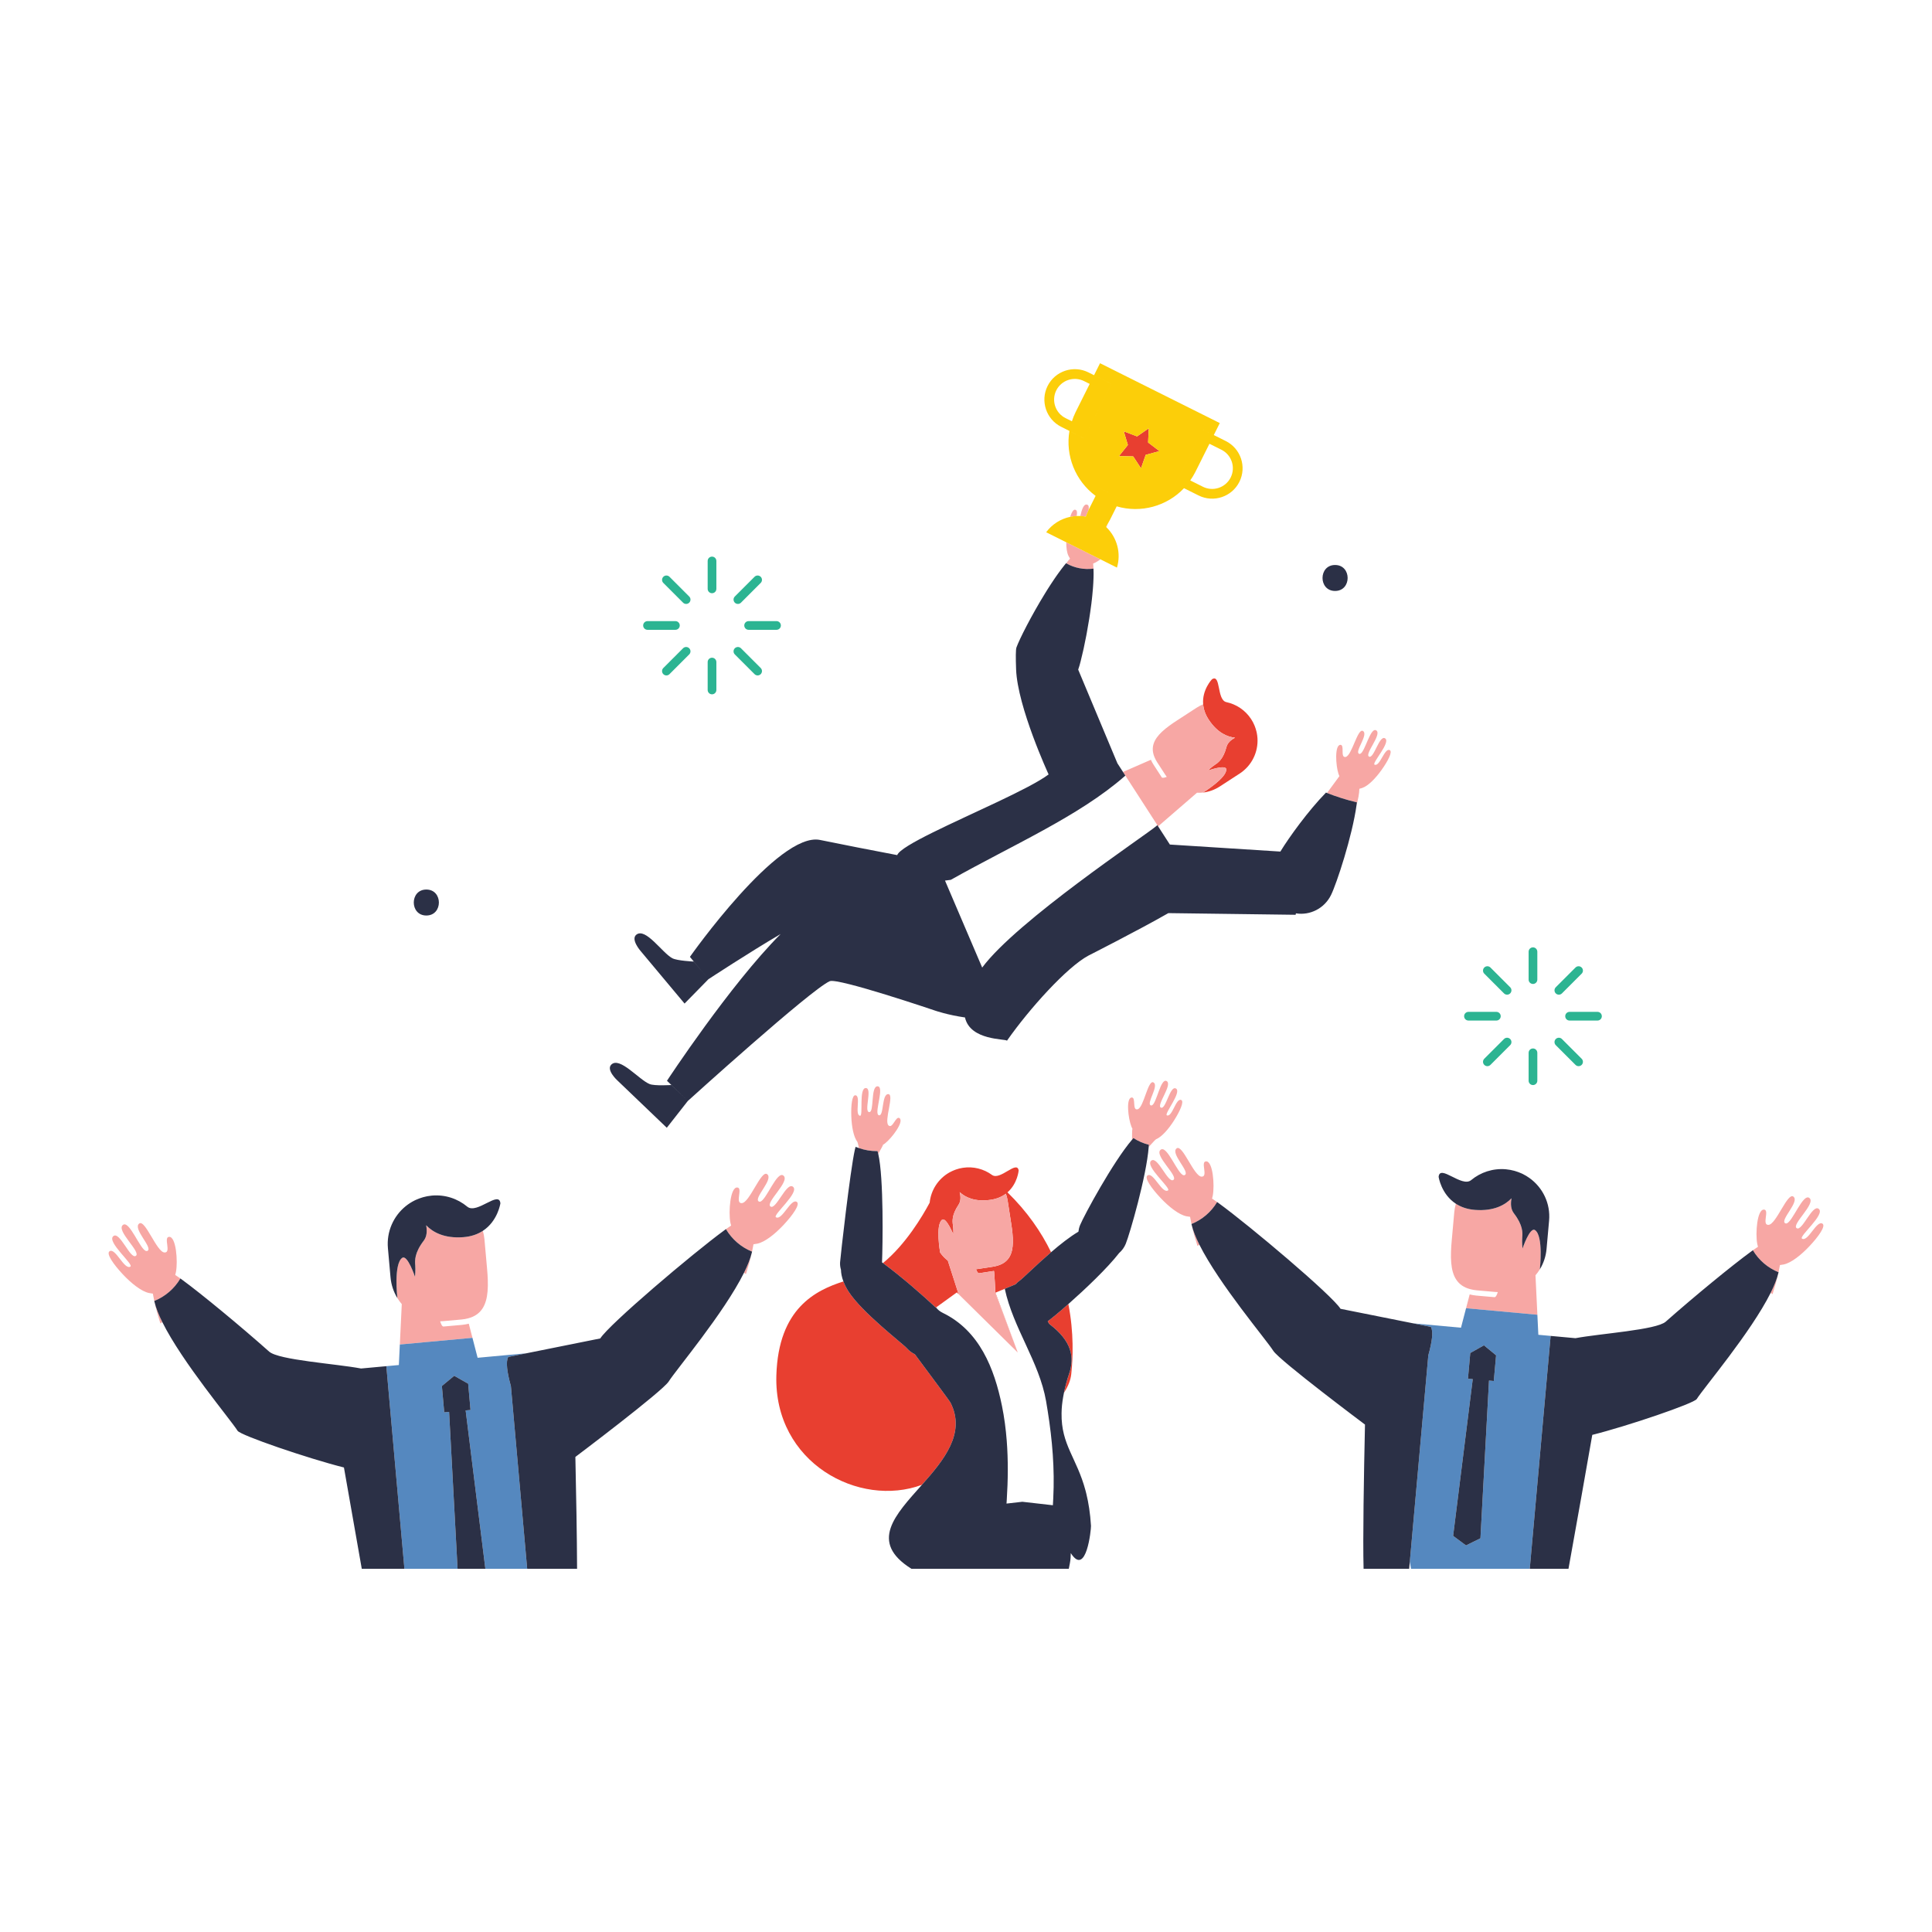 <?xml version="1.0" encoding="utf-8"?>
<!-- Generator: Adobe Illustrator 16.0.0, SVG Export Plug-In . SVG Version: 6.00 Build 0)  -->
<!DOCTYPE svg PUBLIC "-//W3C//DTD SVG 1.1//EN" "http://www.w3.org/Graphics/SVG/1.1/DTD/svg11.dtd">
<svg version="1.1" id="Layer_1" xmlns="http://www.w3.org/2000/svg" xmlns:xlink="http://www.w3.org/1999/xlink" x="0px" y="0px"
	 width="595.28px" height="595.28px" viewBox="0 0 595.28 595.28" enable-background="new 0 0 595.28 595.28" xml:space="preserve">
<path id="color_x5F_6" fill="#E83F30" d="M387.451,227.498c0.24,4.194-1.715,8.396-5.497,10.854l-6.112,3.971
	c-1.611,1.047-3.375,1.66-5.159,1.873c0,0,0.005-0.003,0.005-0.003c0.057-0.035,7.291-4.494,7.148-7.149
	c-0.084-1.611-5.693,0.398-5.693,0.398s1.237-1.184,2.215-1.818c0.977-0.635,2.574-1.744,3.538-5.471
	c0.333-1.291,1.402-2.203,2.65-2.854c-2.316-0.238-5.375-1.45-8.064-5.477c-1.135-1.699-1.645-3.33-1.771-4.821
	c-0.378-4.481,2.71-7.698,2.71-7.698c2.797-1.818,1.426,6.334,4.415,7.024c0.01,0.003,0.019,0.007,0.029,0.009
	c3.036,0.65,5.821,2.445,7.646,5.252c0.202,0.311,0.385,0.627,0.555,0.949c0.044,0.082,0.081,0.168,0.122,0.252
	c0.118,0.236,0.232,0.475,0.333,0.717c0.05,0.119,0.093,0.24,0.139,0.36c0.078,0.203,0.153,0.407,0.219,0.612
	c0.05,0.156,0.095,0.313,0.138,0.471c0.027,0.098,0.051,0.195,0.076,0.293l0.008-0.004c0.045,0.152,0.077,0.316,0.112,0.471
	c0.063,0.297,0.113,0.595,0.153,0.894c0.015,0.109,0.02,0.22,0.031,0.329C387.417,227.121,387.44,227.31,387.451,227.498z
	 M312.91,395.718c0.386-0.43,0.821-0.827,1.316-1.172c0.933-0.649,5.009-4.738,9.628-8.717c-3.019-6.212-7.335-12.504-13.431-18.45
	c3.119-2.72,3.441-6.731,3.441-6.731c-0.508-3.294-5.661,3.145-8.173,1.394c-0.011-0.008-0.023-0.013-0.034-0.021
	c-2.507-1.83-5.701-2.709-9.011-2.199c-0.369,0.057-0.731,0.133-1.088,0.222c-0.07,0.017-0.137,0.04-0.207,0.06
	c-0.277,0.074-0.551,0.154-0.819,0.248c-0.108,0.037-0.213,0.08-0.319,0.121c-0.218,0.082-0.433,0.167-0.644,0.261
	c-0.141,0.063-0.28,0.131-0.418,0.199c-0.095,0.047-0.188,0.097-0.282,0.146l-0.002-0.008c-0.134,0.063-0.266,0.14-0.394,0.211
	c-0.01,0.006-0.021,0.012-0.032,0.018c-3.344,1.926-5.604,5.378-5.996,9.27c-2.207,4.133-7.394,12.885-14.392,18.596
	c5.798,4.26,12.588,10.234,16.291,13.727l0.065-0.047l6.411-4.631l0.541,0.533l-3.315-10.305c-0.65-0.521-1.258-1.097-1.79-1.744
	c-0.201-0.244-0.397-0.494-0.578-0.754c-0.001-0.002-0.003-0.005-0.004-0.008c-0.019-0.102-1.507-8.43,0.565-10.092
	c1.258-1.01,3.498,4.51,3.498,4.51s0.056-1.711-0.122-2.861c-0.178-1.152-0.416-3.082,1.721-6.283
	c0.742-1.112,0.708-2.522,0.359-3.89c1.72,1.571,4.655,3.053,9.461,2.372c2.023-0.286,3.579-0.993,4.774-1.893
	c0.24,0.688,0.429,1.402,0.544,2.148l1.112,7.203c0.149,0.961,0.277,1.893,0.362,2.793c0.102,1.021,0.152,1.998,0.129,2.916
	c-0.076,3.344-1.132,5.908-4.375,6.996c-0.504,0.172-1.044,0.316-1.654,0.41l-4.589,0.711c-0.245,0.037-0.491,0.064-0.733,0.086
	c0.297,0.766,0.606,1.296,0.939,1.244l4.589-0.709c0.124,0.049,0.452,6.936,0.452,6.936l6.891,18.207l-6.895-18.443l2.887-1.199
	L312.91,395.718z M322.916,407.024c-0.03,0.021-0.062,0.037-0.092,0.057c0.194,0.45,0.403,0.793,0.641,0.975
	c6.721,5.141,7.736,10.119,5.903,15.371c-0.545,1.564-1.107,3.588-1.538,5.692c1.249-1.909,2.039-3.825,2.243-5.739
	c0.534-5.014,0.836-12.738-0.894-21.574C326.246,404.397,323.853,406.372,322.916,407.024z M281.886,417.268
	c-0.904-0.426-1.739-1.036-2.444-1.831c-1.302-1.469-13.87-11.027-18.033-17.559c-0.689-1.08-1.181-2.092-1.544-3.048
	c-8.521,2.739-20.025,8.255-20.653,28.915c-0.821,26.99,25.531,40.944,44.854,33.748c6.751-7.614,13.569-15.878,8.823-25.275
	C292.934,432.097,286.905,424.026,281.886,417.268z M353.956,131.964l-3.601,2.498l-4.1-1.551l1.262,4.197l-2.741,3.42l4.382,0.096
	l2.405,3.664l1.445-4.137l4.229-1.156l-3.488-2.654L353.956,131.964z"/>
<path id="color_x5F_5" fill="#F7A7A4" d="M133.07,368.38c-0.456,0.041-0.905,0.104-1.347,0.186c0.444-0.082,0.894-0.146,1.351-0.188
	c4.108-0.365,7.969,0.971,10.906,3.418c0.007,0.006,0.013,0.013,0.02,0.019c-0.008-0.007-0.016-0.011-0.023-0.017
	C141.039,369.351,137.179,368.015,133.07,368.38z M150.07,390.872l-0.797-8.945c-0.083-0.926-0.259-1.82-0.499-2.685
	c-1.542,1.012-3.51,1.758-6.021,1.95c-5.963,0.455-9.456-1.6-11.446-3.668c0.321,1.709,0.251,3.444-0.75,4.754
	c-2.88,3.77-2.741,6.16-2.613,7.59c0.127,1.43-0.077,3.529-0.077,3.529s-2.318-6.965-3.944-5.822
	c-2.659,1.865-1.525,12.09-1.495,12.362c0.002,0.003,0.004,0.007,0.006,0.011c0.202,0.336,0.422,0.658,0.65,0.973
	c0.224,0.311,0.463,0.608,0.709,0.9l-0.598,12.445l22.374-2.061l-1.132-4.355c-0.634,0.16-1.31,0.297-2.066,0.365l-5.699,0.508
	c-0.414,0.037-0.752-0.641-1.058-1.607c0.3-0.004,0.604-0.02,0.91-0.047l5.699-0.508c0.757-0.068,1.432-0.203,2.066-0.375
	c4.073-1.078,5.575-4.152,5.934-8.258c0.1-1.125,0.117-2.328,0.071-3.594C150.26,393.222,150.176,392.065,150.07,390.872z
	 M128.677,369.473c-0.115,0.048-0.235,0.089-0.349,0.14c-0.001,0-0.003,0.002-0.004,0.002l0.003,0.012
	C128.443,369.574,128.559,369.521,128.677,369.473z M124.981,371.661c0.429-0.349,0.878-0.674,1.346-0.975
	C125.859,370.987,125.41,371.313,124.981,371.661z M128.263,369.643c-0.162,0.069-0.323,0.147-0.477,0.22
	c-0.504,0.248-0.991,0.523-1.459,0.824c0.467-0.3,0.953-0.574,1.456-0.822C127.937,369.792,128.1,369.712,128.263,369.643z
	 M229.835,392.563c0.742-2.35,1.366-4.6,1.825-6.658c-0.432,1.837-1.279,3.957-2.419,6.249
	C229.44,392.289,229.635,392.43,229.835,392.563z M239.087,375.056c-1.133-0.67,7.459-7.703,5.227-9.41
	c-2-1.533-5.214,7.273-6.914,6.096c-1.698-1.17,6.154-7.758,4.004-9.508c-2.019-1.645-5.299,7.65-7.212,8.027
	c-0.017,0.004-0.029-0.01-0.045-0.008c-0.109,0.014-0.216,0.012-0.317-0.041c-1.833-0.951,4.644-6.826,2.539-8.426
	c-1.85-1.41-5.395,8.84-7.82,8.922c-2.184,0.076,0.45-4.75-1.407-4.826c-2.162-0.09-2.723,7.537-2.105,10.811
	c0.053,0.275,0.109,0.527,0.178,0.732c0.022,0.068,0.045,0.123,0.066,0.189c-0.517,0.326-1.056,0.698-1.607,1.097
	c1.839,3.127,4.689,5.579,8.049,6.937c0.171-0.787,0.322-1.549,0.437-2.268c0.365-0.041,0.745-0.1,1.155-0.182
	c2.352-0.477,5.479-2.971,8.086-5.752c2.948-3.146,5.188-6.387,4.11-7.113C243.686,369.101,240.984,376.177,239.087,375.056z
	 M54.04,392.632c0.068-0.205,0.125-0.457,0.177-0.732c0.618-3.273,0.056-10.9-2.105-10.811c-1.856,0.076,0.777,4.902-1.407,4.826
	c-2.425-0.082-5.971-10.332-7.82-8.922c-2.104,1.6,4.372,7.475,2.539,8.426c-0.101,0.053-0.208,0.055-0.317,0.041
	c-0.017-0.002-0.028,0.012-0.045,0.008c-1.914-0.377-5.193-9.672-7.212-8.027c-2.15,1.75,5.702,8.338,4.004,9.508
	c-1.699,1.178-4.914-7.629-6.914-6.096c-2.232,1.707,6.36,8.74,5.227,9.41c-1.897,1.121-4.599-5.955-6.422-4.723
	c-1.078,0.727,1.162,3.967,4.11,7.113c2.606,2.781,5.734,5.275,8.086,5.752c0.409,0.082,0.79,0.141,1.154,0.182
	c0.115,0.719,0.266,1.48,0.437,2.268c3.36-1.357,6.21-3.81,8.049-6.937c-0.552-0.398-1.091-0.771-1.607-1.097
	C53.995,392.755,54.018,392.7,54.04,392.632z M49.418,407.771c0.2-0.134,0.395-0.274,0.594-0.409
	c-1.14-2.292-1.987-4.412-2.419-6.249C48.052,403.171,48.676,405.421,49.418,407.771z M463.994,360.274
	c0.449,0.04,0.891,0.103,1.327,0.182c-0.438-0.08-0.88-0.144-1.331-0.184c-4.035-0.357-7.826,0.947-10.71,3.338
	c-0.007,0.006-0.013,0.013-0.02,0.019c0.007-0.007,0.016-0.011,0.023-0.017C456.168,361.222,459.958,359.917,463.994,360.274z
	 M468.656,361.479c-0.001,0-0.003-0.002-0.004-0.002c-0.115-0.051-0.236-0.092-0.352-0.14c0.119,0.049,0.236,0.102,0.354,0.153
	L468.656,361.479z M472.978,379.022c-1.597-1.115-3.874,5.689-3.874,5.689s-0.201-2.051-0.076-3.447
	c0.125-1.396,0.262-3.732-2.566-7.414c-0.983-1.279-1.052-2.975-0.736-4.644c-1.955,2.021-5.385,4.027-11.241,3.583
	c-2.466-0.188-4.399-0.917-5.913-1.905c-0.236,0.845-0.409,1.718-0.49,2.622l-0.783,8.738c-0.104,1.164-0.187,2.295-0.219,3.383
	c-0.045,1.234-0.028,2.412,0.07,3.51c0.352,4.012,1.826,7.014,5.827,8.066c0.623,0.168,1.286,0.299,2.029,0.367l5.597,0.494
	c0.3,0.027,0.598,0.043,0.893,0.047c-0.3,0.944-0.632,1.606-1.038,1.57l-5.597-0.496c-0.744-0.066-1.407-0.199-2.029-0.355
	l-1.112,4.252l21.973,2.014l-0.587-12.157c0.242-0.285,0.477-0.576,0.696-0.88c0.225-0.307,0.44-0.621,0.639-0.949
	c0.002-0.003,0.003-0.007,0.005-0.01C474.473,390.853,475.591,380.847,472.978,379.022z M471.249,362.964
	c-0.651-0.467-1.338-0.886-2.066-1.242c-0.154-0.072-0.314-0.15-0.477-0.219c0.164,0.068,0.326,0.148,0.479,0.221
	C469.913,362.08,470.599,362.499,471.249,362.964z M373.5,369.11c0.067-0.201,0.123-0.449,0.174-0.717
	c0.607-3.197,0.055-10.648-2.067-10.561c-1.824,0.074,0.763,4.789-1.382,4.715c-2.382-0.08-5.864-10.092-7.68-8.715
	c-2.066,1.564,4.293,7.303,2.494,8.23c-0.099,0.051-0.205,0.053-0.312,0.041c-0.016-0.002-0.028,0.01-0.044,0.006
	c-1.879-0.367-5.101-9.447-7.084-7.84c-2.111,1.709,5.6,8.145,3.933,9.287c-1.668,1.15-4.826-7.451-6.79-5.953
	c-2.192,1.668,6.246,8.535,5.133,9.191c-1.863,1.096-4.517-5.818-6.307-4.615c-1.058,0.711,1.142,3.875,4.037,6.949
	c2.559,2.717,5.631,5.152,7.941,5.619c0.402,0.08,0.775,0.137,1.134,0.176c0.113,0.703,0.261,1.447,0.429,2.217
	c3.299-1.326,6.098-3.722,7.904-6.776c-0.542-0.39-1.071-0.753-1.579-1.071C373.457,369.229,373.479,369.175,373.5,369.11z
	 M368.962,383.897c0.196-0.131,0.388-0.269,0.583-0.4c-1.118-2.235-1.949-4.303-2.374-6.096
	C367.623,379.411,368.234,381.606,368.962,383.897z M546.148,398.751c0.731-2.303,1.345-4.508,1.797-6.523
	c-0.422,1.799-1.257,3.877-2.38,6.123C545.761,398.482,545.951,398.62,546.148,398.751z M561.542,377.036
	c-1.791-1.205-4.444,5.709-6.308,4.613c-1.113-0.654,7.326-7.523,5.133-9.191c-1.963-1.498-5.121,7.104-6.79,5.955
	c-1.667-1.143,6.044-7.578,3.933-9.289c-1.983-1.605-5.204,7.475-7.083,7.842c-0.016,0.004-0.028-0.01-0.044-0.008
	c-0.107,0.014-0.213,0.012-0.312-0.039c-1.8-0.93,4.56-6.668,2.493-8.23c-1.816-1.379-5.298,8.635-7.68,8.715
	c-2.145,0.074,0.441-4.641-1.382-4.715c-2.122-0.088-2.674,7.361-2.067,10.561c0.051,0.268,0.107,0.514,0.174,0.715
	c0.022,0.066,0.044,0.121,0.065,0.184c-0.507,0.318-1.037,0.682-1.579,1.071c1.807,3.055,4.605,5.452,7.905,6.776
	c0.168-0.769,0.316-1.513,0.429-2.215c0.358-0.041,0.732-0.096,1.134-0.178c2.31-0.465,5.382-2.902,7.941-5.619
	C560.4,380.911,562.6,377.747,561.542,377.036z M387.102,225.235c-0.024-0.096-0.057-0.189-0.083-0.285
	c0.027,0.098,0.051,0.195,0.076,0.293l0.008-0.004c0.045,0.152,0.077,0.316,0.112,0.471c0.063,0.297,0.113,0.595,0.153,0.894
	c-0.04-0.3-0.091-0.6-0.153-0.897C387.178,225.552,387.147,225.39,387.102,225.235z M372.482,221.823
	c-1.135-1.699-1.645-3.33-1.771-4.821c-0.672,0.28-1.332,0.614-1.964,1.026l-6.111,3.971c-0.816,0.529-1.596,1.055-2.324,1.592
	c-0.83,0.604-1.591,1.217-2.259,1.848c-2.442,2.283-3.652,4.781-2.303,7.924c0.208,0.486,0.461,0.988,0.797,1.506l2.53,3.893
	c0.135,0.21,0.278,0.41,0.425,0.605c-0.771,0.288-1.373,0.412-1.556,0.129l-2.53-3.895c-0.336-0.516-0.587-1.018-0.802-1.502
	l-3.349,1.461l-5.25,2.293l0.728,1.127c0,0,0,0-0.001,0.001l0.097,0.149l3.092,4.779l6.905,10.701l4.319-3.732l7.667-6.632
	c0.304,0.01,0.607,0.029,0.912,0.017c0.314-0.01,0.631-0.031,0.946-0.068c0.002,0,0.005-0.001,0.007-0.001
	c0.057-0.035,7.291-4.494,7.148-7.149c-0.084-1.611-5.693,0.398-5.693,0.398s1.237-1.184,2.215-1.818
	c0.977-0.635,2.574-1.744,3.538-5.471c0.333-1.291,1.402-2.203,2.65-2.854C378.23,227.062,375.172,225.85,372.482,221.823z
	 M377.867,216.333c-0.01-0.002-0.02-0.003-0.029-0.005c0.01,0.003,0.019,0.007,0.029,0.009c3.036,0.65,5.821,2.445,7.646,5.252
	c0.202,0.311,0.385,0.627,0.555,0.949c-0.17-0.323-0.354-0.642-0.557-0.953C383.687,218.778,380.901,216.983,377.867,216.333z
	 M336.304,185.705c0.025-0.21,0.049-0.419,0.074-0.628c-0.021,0.169-0.043,0.34-0.063,0.506
	C336.31,185.626,336.307,185.664,336.304,185.705z M333.718,200.573c-0.256,1.17-0.51,2.225-0.746,3.135
	c-0.062,0.254-0.128,0.492-0.19,0.717c-0.011,0.047-0.023,0.094-0.036,0.131c-0.033,0.126-0.064,0.241-0.096,0.358
	c0.462-1.627,1.036-4.043,1.612-6.858c-0.119,0.579-0.239,1.146-0.358,1.689C333.844,200.026,333.782,200.306,333.718,200.573z
	 M334.327,197.742c-0.021,0.105-0.043,0.21-0.064,0.313C334.284,197.952,334.306,197.848,334.327,197.742z M334.679,195.96
	c-0.117,0.61-0.234,1.201-0.352,1.782C334.445,197.161,334.563,196.568,334.679,195.96z M336.437,184.566
	c0.123-1.093,0.226-2.167,0.308-3.212c-0.055,0.715-0.124,1.437-0.198,2.168c-0.01,0.076-0.022,0.158-0.026,0.236
	C336.492,184.029,336.464,184.297,336.437,184.566z M335.683,190.162c0.192-1.239,0.37-2.487,0.529-3.729
	c-0.011,0.086-0.023,0.171-0.035,0.258c-0.013,0.082-0.02,0.168-0.034,0.25c-0.077,0.584-0.158,1.166-0.241,1.748l-0.185,1.242
	C335.705,190.009,335.695,190.086,335.683,190.162z M329.226,171.294c0.152,0.301,0.307,0.572,0.463,0.826
	c-0.399,0.431-0.79,0.916-1.172,1.449c2.536,1.439,5.507,2.018,8.404,1.629c-0.022-0.551-0.056-1.08-0.106-1.572
	c0.052-0.018,0.1-0.031,0.154-0.051c0.165-0.063,0.355-0.15,0.557-0.256c0.451-0.234,0.98-0.572,1.533-0.977l-10.528-5.26
	C328.523,168.77,328.721,170.286,329.226,171.294z M332.21,206.323c0.105-0.294,0.225-0.67,0.353-1.105
	c-0.132,0.433-0.25,0.813-0.354,1.104L332.21,206.323z M336.934,177.812c0.007-0.176,0.008-0.342,0.011-0.509
	c-0.002,0.17-0.007,0.344-0.011,0.518C336.934,177.817,336.934,177.814,336.934,177.812z M336.746,181.336
	c0.017-0.21,0.034-0.42,0.048-0.626c-0.001,0.02-0.004,0.038-0.006,0.064C336.773,180.957,336.76,181.15,336.746,181.336z
	 M336.925,175.283c0.018,0.466,0.025,0.953,0.024,1.455c0-0.065,0-0.134-0.001-0.198
	C336.951,176.101,336.938,175.69,336.925,175.283z M336.803,180.573c0.054-0.792,0.094-1.563,0.119-2.307
	c-0.017,0.443-0.038,0.893-0.06,1.359c-0.012,0.229-0.027,0.463-0.044,0.695C336.812,180.404,336.808,180.489,336.803,180.573z
	 M335.579,190.827c-0.118,0.734-0.241,1.465-0.366,2.187C335.338,192.292,335.462,191.565,335.579,190.827z M334.975,194.351
	c0.08-0.443,0.16-0.885,0.238-1.337C335.135,193.466,335.054,193.906,334.975,194.351z M334.842,195.093
	c0.044-0.243,0.088-0.496,0.133-0.742c-0.094,0.516-0.187,1.038-0.282,1.539C334.74,195.628,334.792,195.358,334.842,195.093z
	 M331.333,157.062c-0.572-0.185-1.125,0.727-1.593,2.183c0.657-0.14,1.325-0.228,2-0.259
	C331.923,158.032,331.93,157.254,331.333,157.062z M340.907,162.462c0.13-0.337,0.254-0.669,0.367-0.986
	c-0.171,0.287-0.345,0.566-0.523,0.833C340.805,162.358,340.855,162.411,340.907,162.462z M335.415,157.118
	c0.146-0.848,0.079-1.494-0.491-1.641c-1.026-0.265-1.614,1.541-2.051,3.508c0.56,0.026,1.12,0.084,1.679,0.188
	C334.79,158.501,335.08,157.812,335.415,157.118z M423.531,235.606c-0.983-0.418,5.183-6.99,3.206-8.127
	c-1.773-1.021-3.422,6.408-4.914,5.639c-1.49-0.758,4.124-6.896,2.21-8.076c-1.801-1.104-3.451,6.723-4.95,7.227
	c-0.012,0.006-0.023-0.004-0.037,0.002c-0.085,0.021-0.172,0.031-0.259,0c-1.576-0.57,3.007-5.986,1.145-7.051
	c-1.638-0.938-3.399,7.686-5.343,8.014c-1.748,0.289-0.142-3.873-1.643-3.736c-1.75,0.156-1.389,6.354-0.544,8.922
	c0.072,0.215,0.145,0.414,0.219,0.568c0.026,0.053,0.051,0.1,0.076,0.148l-3.821,5.194c2.966,1.175,6.039,2.148,9.208,2.886
	c-0.03,0.248-0.064,0.501-0.099,0.756c0.505-1.795,0.817-3.467,0.858-4.932c0.289-0.072,0.589-0.158,0.911-0.266
	c1.84-0.637,4.092-2.977,5.892-5.49c2.037-2.846,3.494-5.691,2.549-6.16C426.598,230.325,425.178,236.308,423.531,235.606z
	 M306.255,391.597l-4.589,0.709c-0.333,0.052-0.642-0.479-0.939-1.244c0.242-0.021,0.488-0.049,0.733-0.086l4.589-0.711
	c0.609-0.094,1.149-0.238,1.654-0.41c3.242-1.088,4.298-3.652,4.375-6.996c0.023-0.918-0.027-1.895-0.129-2.916
	c-0.084-0.9-0.212-1.832-0.362-2.793l-1.112-7.203c-0.115-0.746-0.305-1.461-0.544-2.148c-1.195,0.899-2.75,1.606-4.774,1.893
	c-4.806,0.681-7.741-0.801-9.461-2.372c0.349,1.367,0.383,2.777-0.359,3.89c-2.137,3.201-1.898,5.131-1.721,6.283
	c0.178,1.15,0.122,2.861,0.122,2.861s-2.24-5.52-3.498-4.51c-2.072,1.662-0.583,9.99-0.565,10.092
	c0.001,0.003,0.003,0.006,0.004,0.008c0.181,0.26,0.376,0.51,0.578,0.754c0.532,0.647,1.14,1.223,1.79,1.744l3.315,10.305
	l18.237,17.994l-6.891-18.207C306.707,398.532,306.379,391.646,306.255,391.597z M292.869,361.077
	c0.093-0.049,0.187-0.099,0.282-0.146c-0.093,0.046-0.189,0.086-0.281,0.134c-0.136,0.065-0.269,0.145-0.397,0.215
	c0.128-0.071,0.259-0.147,0.394-0.211L292.869,361.077z M305.657,362.021c0.011,0.008,0.022,0.013,0.034,0.021
	c-0.011-0.008-0.02-0.017-0.03-0.024c-2.507-1.828-5.703-2.707-9.011-2.197c-0.371,0.057-0.733,0.134-1.091,0.224
	c0.356-0.089,0.719-0.165,1.088-0.222C299.956,359.312,303.15,360.19,305.657,362.021z M353.936,353.389
	c1.037-1.157,2.09-2.294,2.243-2.356c1.802-0.738,3.917-3.201,5.572-5.814c1.872-2.955,3.167-5.879,2.196-6.295
	c-1.639-0.707-2.719,5.348-4.401,4.74c-1.006-0.361,4.777-7.271,2.737-8.295c-1.827-0.92-3.053,6.59-4.585,5.908
	c-1.532-0.674,3.728-7.119,1.748-8.188c-1.859-1.004-3.063,6.902-4.531,7.496c-0.013,0.004-0.024-0.004-0.037,0
	c-0.085,0.027-0.17,0.041-0.258,0.016c-1.605-0.479,2.665-6.146,0.744-7.104c-1.689-0.844-2.96,7.867-4.88,8.301
	c-1.73,0.391-0.363-3.855-1.854-3.635c-1.737,0.256-1.025,6.422-0.037,8.938c0.083,0.213,0.167,0.404,0.252,0.559
	c0.028,0.051,0.055,0.092,0.082,0.141c-0.114,0.106-0.119,1.809-0.135,3.373c0.151-0.176,0.301-0.351,0.448-0.514
	c1.436,0.945,3.039,1.641,4.74,2.057C353.969,352.933,353.952,353.16,353.936,353.389z M273.757,346.751
	c-1.439-1.344,1.86-9.504-0.024-9.629c-2.141-0.143-1.315,6.904-2.942,6.508c-0.089-0.021-0.156-0.078-0.216-0.143
	c-0.009-0.012-0.022-0.01-0.031-0.02c-0.969-1.252,1.983-8.688-0.129-8.76c-2.249-0.076-0.96,8.143-2.623,7.951
	c-1.667-0.186,1.064-7.285-0.977-7.414c-2.277-0.146-0.773,8.738-1.824,8.543c-1.758-0.326,0.365-6.096-1.407-6.314
	c-1.049-0.131-1.406,3.047-1.281,6.543c0.11,3.09,0.693,6.285,1.876,7.83c0.072,0.094,0.263,0.895,0.479,1.895
	c1.766,0.613,3.647,0.958,5.603,0.932c0.04-0.002,0.078-0.008,0.119-0.008c0.077,0.254,0.148,0.537,0.218,0.836
	c0.743-1.301,1.516-2.642,1.473-2.783c0.048-0.027,0.092-0.051,0.142-0.08c0.151-0.09,0.321-0.213,0.499-0.354
	c2.124-1.674,5.85-6.639,4.479-7.736C276.016,343.604,275.054,347.962,273.757,346.751z"/>
<path id="color_x5F_4" fill="#FCCE09" d="M345.247,153.661l-1.176,2.354c7.457,2.184,15.48-0.044,20.74-5.597l-2.618-1.308
	l8.382-16.771l3.416,1.707l1.845-3.691l-36.899-18.439l-1.844,3.69l5.368,2.683l-8.382,16.771l-4.568-2.283
	c-1.29,7.574,1.781,15.363,8.063,20.009l1.183-2.368L345.247,153.661z M346.255,132.911l4.1,1.551l3.601-2.498l-0.208,4.377
	l3.488,2.654l-4.229,1.156l-1.445,4.137l-2.405-3.664l-4.382-0.096l2.741-3.42L346.255,132.911z M368.292,145.45
	c-0.457,0.914-0.991,1.762-1.559,2.576l-0.515-0.258l5.7-11.404l0.732,0.365L368.292,145.45z M331.394,127.011l4.357-8.721
	l2.684,1.342l-5.7,11.404l-2.466-1.232C330.58,128.861,330.937,127.925,331.394,127.011z M340.907,162.462
	c3.276,3.177,4.583,7.975,3.244,12.426l-5.092-2.545c2.39-1.74,5.242-4.698,4.315-5.783c-0.978-1.145-2.739,2.951-3.787,1.52
	C338.964,167.226,340.05,164.696,340.907,162.462z M328.531,167.083l-6.188-3.092c1.833-2.49,4.495-4.131,7.396-4.747
	c-0.355,1.102-0.662,2.515-0.892,4.005C328.649,164.537,328.538,165.854,328.531,167.083z M331.74,158.985
	c0.376-0.018,0.754-0.017,1.133,0c-0.504,2.268-0.807,4.751-1.34,4.543C330.452,163.106,331.401,160.744,331.74,158.985z
	 M339.059,172.343l-10.528-5.26c0.006-1.229,0.118-2.546,0.317-3.834c0.23-1.49,0.537-2.903,0.892-4.005
	c0.657-0.14,1.325-0.228,2-0.259c-0.338,1.759-1.288,4.121-0.207,4.543c0.533,0.208,0.836-2.275,1.34-4.543
	c0.56,0.026,1.12,0.084,1.679,0.188c-1.22,3.442-1.162,6.427,0.307,7.159c1.464,0.732,3.875-0.999,5.892-4.024
	c0.054,0.05,0.104,0.103,0.156,0.153c-0.857,2.234-1.943,4.764-1.32,5.617c1.048,1.432,2.81-2.664,3.787-1.52
	C344.301,167.645,341.449,170.603,339.059,172.343z M334.846,159.233c0.238-0.745,0.46-1.484,0.569-2.115
	c0.043-0.09,0.082-0.179,0.126-0.268l2.032-4.065c0.949,0.702,1.958,1.348,3.05,1.894c1.126,0.563,2.281,0.994,3.448,1.336
	l-2.039,4.08c-0.241,0.481-0.496,0.94-0.759,1.381c0.527-1.488,0.791-2.679,0.095-2.859c-0.938-0.244-1.556,1.069-2.093,2.518
	c-0.404-0.275-0.824-0.533-1.268-0.765c0.846-2.188,1.724-4.479,0.554-4.745c-1.158-0.261-1.781,1.932-2.347,3.988
	C335.762,159.461,335.306,159.331,334.846,159.233z M334.552,159.174c0.238-0.673,0.528-1.362,0.863-2.056
	c-0.108,0.631-0.331,1.37-0.569,2.115C334.748,159.213,334.65,159.192,334.552,159.174z M337.83,160.271
	c-0.529-0.265-1.07-0.475-1.616-0.658c0.566-2.057,1.189-4.249,2.347-3.988c1.17,0.266,0.292,2.557-0.554,4.745
	C337.947,160.338,337.892,160.301,337.83,160.271z M341.274,161.476c-0.171,0.287-0.345,0.566-0.523,0.833
	c-0.455-0.426-0.949-0.816-1.475-1.175c0.537-1.448,1.154-2.762,2.093-2.518C342.065,158.797,341.801,159.987,341.274,161.476z
	 M340.624,154.679c-1.093-0.546-2.101-1.191-3.05-1.894l1.183-2.368l6.491,3.244l-1.176,2.354
	C342.905,155.673,341.75,155.241,340.624,154.679z M334.846,159.233c0.459,0.098,0.916,0.228,1.368,0.379
	c-0.505,1.838-0.965,3.567-1.719,3.332C333.696,162.698,334.292,160.97,334.846,159.233z M338.008,160.369
	c0.444,0.231,0.864,0.489,1.268,0.765c-0.65,1.754-1.181,3.705-2.017,3.324c-0.083-0.037-0.138-0.105-0.184-0.182
	c-0.008-0.01-0.021-0.01-0.028-0.021C336.737,163.644,337.363,162.036,338.008,160.369z M339.276,161.134
	c0.526,0.358,1.021,0.749,1.475,1.175c-2.017,3.025-4.428,4.757-5.892,4.024c-1.469-0.732-1.527-3.717-0.307-7.159
	c0.098,0.019,0.196,0.039,0.294,0.06c-0.554,1.736-1.15,3.465-0.351,3.711c0.753,0.235,1.213-1.494,1.719-3.332
	c0.545,0.184,1.086,0.394,1.616,0.658c0.062,0.03,0.117,0.067,0.178,0.099c-0.645,1.667-1.271,3.274-0.961,3.886
	c0.006,0.012,0.02,0.012,0.028,0.021c0.046,0.076,0.102,0.145,0.184,0.182C338.095,164.839,338.626,162.888,339.276,161.134z
	 M372.65,136.729l1.341-2.684l3.69,1.844c4.624,2.311,6.505,7.953,4.195,12.576c-2.311,4.625-7.953,6.506-12.576,4.195l-4.489-2.243
	c0.697-0.735,1.331-1.542,1.922-2.392l3.907,1.953c3.144,1.57,6.981,0.289,8.552-2.855c1.572-3.145,0.291-6.979-2.853-8.551
	L372.65,136.729z M370.576,132.339l3.416,1.707l-1.341,2.684l-0.732-0.365l-5.7,11.404l0.515,0.258
	c-0.592,0.85-1.226,1.656-1.922,2.392l-2.618-1.308L370.576,132.339z M330.27,129.804c-0.324,0.983-0.589,1.975-0.759,2.973
	l-2.537-1.268c-4.625-2.311-6.507-7.951-4.196-12.576c2.311-4.625,7.953-6.506,12.578-4.195l1.737,0.868l-1.341,2.685l-1.738-0.869
	c-3.145-1.57-6.98-0.293-8.552,2.852s-0.292,6.982,2.852,8.555L330.27,129.804z M334.079,135.06l-4.568-2.283
	c0.17-0.998,0.435-1.989,0.759-2.973l2.466,1.232l5.7-11.404l-2.684-1.342l1.341-2.685l5.368,2.683L334.079,135.06z"/>
<path id="color_x5F_3" fill="#2CB492" d="M220.725,172.845v8.594c0,0.74-0.6,1.34-1.341,1.34c-0.74,0-1.341-0.6-1.341-1.34v-8.594
	c0-0.74,0.601-1.342,1.341-1.342C220.125,171.503,220.725,172.104,220.725,172.845z M219.384,202.653
	c-0.74,0-1.341,0.602-1.341,1.342v8.594c0,0.742,0.601,1.342,1.341,1.342c0.741,0,1.341-0.6,1.341-1.342v-8.594
	C220.725,203.255,220.125,202.653,219.384,202.653z M209.447,192.716c0-0.74-0.601-1.34-1.341-1.34h-8.594
	c-0.74,0-1.342,0.6-1.342,1.34c0,0.742,0.602,1.342,1.342,1.342h8.594C208.846,194.058,209.447,193.458,209.447,192.716z
	 M239.257,191.376h-8.594c-0.74,0-1.341,0.6-1.341,1.34c0,0.742,0.601,1.342,1.341,1.342h8.594c0.741,0,1.342-0.6,1.342-1.342
	C240.599,191.976,239.999,191.376,239.257,191.376z M206.28,177.716c-0.523-0.523-1.372-0.523-1.896,0
	c-0.523,0.523-0.523,1.373,0,1.896l6.078,6.078c0.262,0.262,0.604,0.393,0.948,0.393c0.343,0,0.686-0.131,0.948-0.393
	c0.524-0.525,0.524-1.373,0-1.896L206.28,177.716z M228.309,199.743c-0.525-0.523-1.374-0.523-1.898,0
	c-0.523,0.525-0.523,1.373,0,1.896l6.078,6.078c0.262,0.262,0.605,0.393,0.948,0.393s0.687-0.131,0.948-0.393
	c0.524-0.523,0.524-1.373,0-1.896L228.309,199.743z M210.461,199.743l-6.078,6.078c-0.523,0.523-0.523,1.373,0,1.896
	c0.263,0.262,0.605,0.393,0.949,0.393s0.687-0.131,0.947-0.393l6.078-6.078c0.524-0.523,0.524-1.371,0-1.896
	C211.834,199.22,210.985,199.22,210.461,199.743z M227.36,186.083c0.343,0,0.687-0.131,0.949-0.393l6.076-6.078
	c0.524-0.523,0.524-1.373,0-1.896c-0.523-0.523-1.373-0.523-1.896,0l-6.078,6.078c-0.523,0.523-0.523,1.371,0,1.896
	C226.673,185.952,227.016,186.083,227.36,186.083z M472.333,291.896c-0.74,0-1.341,0.602-1.341,1.342v8.594
	c0,0.74,0.601,1.34,1.341,1.34c0.741,0,1.341-0.6,1.341-1.34v-8.594C473.674,292.497,473.075,291.896,472.333,291.896z
	 M472.333,323.046c-0.74,0-1.341,0.602-1.341,1.342v8.594c0,0.742,0.601,1.342,1.341,1.342c0.741,0,1.341-0.6,1.341-1.342v-8.594
	C473.674,323.647,473.075,323.046,472.333,323.046z M462.396,313.108c0-0.74-0.601-1.34-1.341-1.34h-8.594
	c-0.74,0-1.342,0.6-1.342,1.34c0,0.742,0.602,1.342,1.342,1.342h8.594C461.795,314.45,462.396,313.851,462.396,313.108z
	 M492.207,311.769h-8.594c-0.74,0-1.341,0.6-1.341,1.34c0,0.742,0.601,1.342,1.341,1.342h8.594c0.741,0,1.342-0.6,1.342-1.342
	C493.548,312.368,492.948,311.769,492.207,311.769z M459.229,298.108c-0.523-0.523-1.372-0.523-1.896,0
	c-0.523,0.523-0.523,1.373,0,1.896l6.078,6.078c0.262,0.262,0.604,0.393,0.948,0.393c0.343,0,0.686-0.131,0.948-0.393
	c0.524-0.525,0.524-1.373,0-1.896L459.229,298.108z M481.258,320.136c-0.525-0.523-1.374-0.523-1.898,0
	c-0.523,0.525-0.523,1.373,0,1.896l6.078,6.078c0.262,0.262,0.605,0.393,0.948,0.393s0.687-0.131,0.948-0.393
	c0.524-0.523,0.524-1.373,0-1.896L481.258,320.136z M463.411,320.136l-6.078,6.078c-0.523,0.523-0.523,1.373,0,1.896
	c0.263,0.262,0.605,0.393,0.949,0.393s0.687-0.131,0.947-0.393l6.078-6.078c0.524-0.523,0.524-1.371,0-1.896
	C464.784,319.612,463.934,319.612,463.411,320.136z M480.309,306.476c0.343,0,0.687-0.131,0.949-0.393l6.076-6.078
	c0.524-0.523,0.524-1.373,0-1.896c-0.523-0.523-1.373-0.523-1.896,0l-6.078,6.078c-0.523,0.523-0.523,1.371,0,1.896
	C479.623,306.345,479.965,306.476,480.309,306.476z"/>
<path id="color_x5F_2" fill="#5588BF" d="M157.416,427.071l5.018,56.293h-12.887l-6.075-48.792l1.5-0.134l-0.722-8.1l-4.298-2.428
	l-3.801,3.148l0.722,8.102l1.501-0.134l2.609,48.337h-16.381l-5.563-62.423l3.853-0.354l0.303-6.32l22.374-2.061l1.591,6.147
	l15.014-1.382l-5.558,1.117C155.773,419.474,156.245,422.876,157.416,427.071z M485.424,412.315l-7.651-0.699l-6.43,71.748h-36.588
	l-0.37-2.18l5.698-63.58c1.15-4.1,1.614-7.422,0.787-8.773l-5.456-1.091l14.742,1.349l1.563-6.006l21.973,2.014l0.298,6.173
	L485.424,412.315z M460.968,417.595l-3.733-3.076l-4.222,2.369l-0.709,7.914l1.473,0.131l-6.045,48.295l3.977,2.939l4.438-2.195
	l2.638-48.596l1.475,0.131L460.968,417.595z"/>
<path id="color_x5F_1" fill="#2B3046" d="M131.36,274.083c5.159,0,5.159,8,0,8S126.201,274.083,131.36,274.083z M411.36,182.083
	c5.159,0,5.159-8,0-8S406.201,182.083,411.36,182.083z M144,371.814c-0.008-0.007-0.016-0.011-0.023-0.017
	c-2.938-2.447-6.797-3.783-10.906-3.418c-0.456,0.041-0.905,0.104-1.347,0.186c-0.104,0.019-0.205,0.045-0.308,0.066
	c-0.33,0.067-0.656,0.141-0.977,0.229c-0.148,0.041-0.292,0.09-0.438,0.135c-0.262,0.081-0.523,0.165-0.779,0.26
	c-0.184,0.068-0.365,0.143-0.545,0.218c-0.118,0.049-0.234,0.102-0.351,0.153l-0.003-0.012c-0.021,0.008-0.04,0.02-0.061,0.028
	c-0.163,0.069-0.326,0.149-0.479,0.222c-1.006,0.496-1.944,1.1-2.802,1.797c-3.719,3.021-5.916,7.779-5.458,12.918l0.798,8.947
	c0.209,2.357,0.957,4.533,2.108,6.424c0,0-0.001-0.01-0.001-0.013c-0.031-0.272-1.164-10.497,1.495-12.362
	c1.626-1.143,3.944,5.822,3.944,5.822s0.204-2.1,0.077-3.529c-0.128-1.43-0.267-3.82,2.613-7.59c1-1.31,1.071-3.045,0.75-4.754
	c1.99,2.068,5.482,4.123,11.446,3.668c2.511-0.192,4.479-0.938,6.021-1.95c4.635-3.042,5.404-8.483,5.404-8.483
	C153.812,366.662,146.941,374.206,144,371.814z M119.04,420.94l-7.787,0.717c-7.777-1.467-25.387-2.601-28.316-5.203
	c-8.963-7.961-20.812-17.746-26.854-22.17c-0.149-0.109-0.311-0.229-0.453-0.332c-0.015-0.011-0.033-0.024-0.048-0.035
	c0,0,0,0,0,0.001c-1.839,3.127-4.689,5.579-8.049,6.937c-0.001,0-0.003,0.002-0.004,0.002c0.018,0.082,0.046,0.172,0.065,0.256
	c0.432,1.837,1.279,3.957,2.419,6.249c6.208,12.479,20.974,29.959,23.188,33.485c0.88,1.404,21.676,8.524,32.772,11.31
	c1.557,8.935,3.478,19.892,5.491,31.208h9.351h3.789L119.04,420.94L119.04,420.94z M144.973,434.438l-0.722-8.1l-4.298-2.428
	l-3.801,3.148l0.722,8.102l1.501-0.134l2.609,48.337h8.563l-6.075-48.792L144.973,434.438z M223.672,378.711
	C223.672,378.71,223.672,378.71,223.672,378.711c-0.018,0.011-0.037,0.026-0.054,0.038c-0.13,0.094-0.271,0.199-0.407,0.299
	c-9.887,7.231-35.533,29.001-38.26,33.346l-22.777,4.578l-5.558,1.117c-0.843,1.385-0.371,4.787,0.8,8.982l5.018,56.293h2.267
	h13.106c-0.037-10.088-0.277-23.242-0.525-34.459c0,0,26.86-20.219,28.771-23.266c2.215-3.526,16.98-21.006,23.188-33.485
	c1.14-2.292,1.987-4.412,2.419-6.249c0.02-0.084,0.047-0.174,0.065-0.256c-0.001,0-0.003-0.002-0.004-0.002
	C228.361,384.29,225.512,381.838,223.672,378.711z M472.978,379.022c2.614,1.824,1.496,11.83,1.468,12.078
	c0,0.003-0.001,0.012-0.001,0.012c1.13-1.848,1.865-3.973,2.071-6.275l0.783-8.74c0.478-5.326-1.985-10.227-6.049-13.133
	c-0.65-0.465-1.336-0.884-2.063-1.24c-0.154-0.072-0.316-0.152-0.479-0.221c-0.017-0.008-0.033-0.017-0.051-0.023l-0.003,0.012
	c-0.118-0.052-0.234-0.104-0.354-0.153c-0.172-0.071-0.344-0.142-0.52-0.207c-0.258-0.095-0.521-0.18-0.787-0.261
	c-0.136-0.042-0.27-0.087-0.408-0.125c-0.324-0.088-0.654-0.162-0.987-0.229c-0.093-0.019-0.184-0.043-0.277-0.06
	c-0.436-0.079-0.878-0.142-1.327-0.182c-4.035-0.357-7.826,0.947-10.711,3.338c-0.007,0.006-0.016,0.01-0.023,0.017
	c-2.888,2.335-9.636-5.033-9.995-1.03c0,0,0.755,5.315,5.308,8.286c1.514,0.988,3.447,1.718,5.913,1.905
	c5.856,0.444,9.286-1.563,11.241-3.583c-0.316,1.669-0.247,3.364,0.736,4.644c2.828,3.682,2.692,6.018,2.566,7.414
	c-0.125,1.396,0.076,3.447,0.076,3.447S471.38,377.907,472.978,379.022z M453.013,416.888l-0.709,7.914l1.473,0.131l-6.045,48.295
	l3.977,2.939l4.438-2.195l2.638-48.596l1.475,0.131l0.708-7.912l-3.733-3.076L453.013,416.888z M435.415,407.74l-22.373-4.474
	c-2.681-4.246-27.909-25.547-37.6-32.592c-0.114-0.082-0.233-0.17-0.343-0.249c-0.027-0.02-0.058-0.042-0.084-0.062
	c0,0,0,0.001-0.001,0.001c-1.806,3.055-4.605,5.45-7.904,6.776c-0.001,0-0.003,0.002-0.004,0.002
	c0.018,0.084,0.046,0.174,0.066,0.258c0.425,1.793,1.255,3.86,2.374,6.096c6.097,12.19,20.598,29.264,22.772,32.709
	c1.876,2.977,28.256,22.727,28.256,22.727c-0.35,15.732-0.684,35.361-0.432,44.432h14.049l0.195-2.18l5.698-63.58
	c1.15-4.1,1.614-7.422,0.787-8.773L435.415,407.74z M548,391.995c-3.299-1.324-6.098-3.722-7.905-6.776l0-0.001
	c-0.021,0.016-0.047,0.034-0.068,0.05c-0.127,0.092-0.271,0.198-0.403,0.294c-5.928,4.314-17.582,13.886-26.393,21.672
	c-2.876,2.541-20.166,3.648-27.806,5.082l-7.651-0.699l-6.43,71.748h0.683h11.25c2.656-14.695,5.307-29.709,7.33-41.256
	c10.897-2.722,31.321-9.678,32.186-11.047c2.175-3.445,16.676-20.52,22.772-32.711c1.124-2.246,1.958-4.324,2.38-6.123
	c0.018-0.076,0.043-0.156,0.059-0.23C548.003,391.997,548.002,391.996,548,391.995z M207.14,295.241
	c-3.124-1.686-8.187-9.486-11.055-7.264c-1.864,1.443,1.291,5.037,1.291,5.037l13.549,16.201l7.364-7.516l-4.537-5.428
	C213.751,296.272,208.612,296.036,207.14,295.241z M200.153,334.013c-3.291-1.33-9.183-8.525-11.789-6.002
	c-1.693,1.643,1.837,4.867,1.837,4.867l15.251,14.605l6.492-8.281l-5.108-4.893C206.837,334.31,201.704,334.64,200.153,334.013z
	 M399.298,281.417c4.303,0.701,8.767-1.483,10.819-5.66c1.705-3.465,6.531-18.038,7.87-27.785c0.035-0.255,0.069-0.508,0.099-0.756
	c-3.17-0.737-6.242-1.711-9.208-2.886c-0.106-0.042-0.214-0.079-0.32-0.122c-5.477,5.609-11.346,13.736-14.056,18.174l-34.046-2.164
	l-3.619-5.607l-0.246-0.381c-0.017,0.041-0.104,0.126-0.244,0.245c-3.446,2.948-43,29.215-53.718,43.649l-11.456-26.802
	c0.575-0.064,1.167-0.139,1.79-0.231c18.981-10.698,39.465-19.592,53.48-31.856c0.098-0.086,0.203-0.168,0.3-0.254
	c0-0.001,0-0.001,0.001-0.001l-0.728-1.127l-1.719-2.662l-0.009-0.016l-12.078-28.852l-0.001-0.002
	c0.103-0.291,0.222-0.671,0.354-1.104c0.016-0.053,0.03-0.096,0.046-0.15c0.013-0.049,0.028-0.104,0.042-0.153
	c0.032-0.117,0.063-0.232,0.096-0.358c0.013-0.037,0.024-0.084,0.036-0.131c0.063-0.225,0.129-0.463,0.19-0.717
	c0.235-0.91,0.489-1.965,0.746-3.135c0.064-0.268,0.126-0.547,0.187-0.828c0.259-1.18,0.521-2.455,0.774-3.785
	c0.001-0.009,0.003-0.017,0.005-0.025c0.002-0.015,0.006-0.03,0.008-0.045c0.048-0.262,0.099-0.531,0.149-0.797
	c0.253-1.381,0.504-2.814,0.737-4.266c0.015-0.096,0.032-0.189,0.047-0.285c0.017-0.13,0.037-0.254,0.057-0.38
	c0.012-0.076,0.022-0.153,0.035-0.231l0.185-1.242c0.083-0.582,0.164-1.164,0.241-1.748c0.014-0.082,0.021-0.168,0.034-0.25
	c0.011-0.087,0.024-0.172,0.035-0.258c0.024-0.195,0.048-0.391,0.078-0.584c0.004-0.047,0.009-0.096,0.014-0.144
	c0.003-0.041,0.006-0.079,0.011-0.122c0.02-0.166,0.042-0.337,0.063-0.506c0.004-0.035,0.009-0.071,0.013-0.107
	c0.014-0.1,0.018-0.195,0.035-0.295c0.003-0.036,0.007-0.072,0.011-0.108c0.027-0.27,0.056-0.537,0.083-0.808
	c0.004-0.078,0.017-0.16,0.026-0.236c0.074-0.731,0.143-1.453,0.198-2.168c0-0.002,0-0.003,0-0.004c0-0.005,0-0.01,0.001-0.015
	c0.014-0.186,0.028-0.379,0.042-0.562c0.002-0.026,0.004-0.045,0.006-0.064c0-0.007,0.002-0.016,0.002-0.021
	c0.003-0.038,0.004-0.076,0.007-0.115c0.005-0.084,0.009-0.169,0.015-0.252c0.017-0.232,0.032-0.467,0.044-0.695
	c0.022-0.467,0.043-0.916,0.06-1.359c0.002-0.064,0.006-0.132,0.009-0.195c0-0.087,0-0.173,0.004-0.251c0-0.003,0-0.006,0-0.009
	c0.007-0.176,0.008-0.342,0.011-0.509c0.001-0.075,0.003-0.153,0.005-0.228c-0.001-0.114-0.001-0.225-0.001-0.337
	c0-0.065,0-0.134-0.001-0.198c0.003-0.439-0.009-0.85-0.023-1.257c-0.001-0.027,0-0.058-0.001-0.085c-0.001,0-0.001,0-0.002,0
	c-2.896,0.389-5.868-0.189-8.404-1.629c-0.02-0.012-0.04-0.021-0.059-0.031l-0.428,0.523c-0.142,0.178-0.288,0.357-0.427,0.545
	c-0.197,0.248-0.402,0.514-0.598,0.775c-0.235,0.316-0.478,0.639-0.716,0.973c-0.038,0.049-0.073,0.09-0.105,0.143l-0.34,0.471
	c-0.109,0.15-0.211,0.305-0.324,0.461c-0.033,0.053-0.076,0.109-0.123,0.172c-0.144,0.207-0.294,0.424-0.442,0.641
	c-0.055,0.092-0.119,0.182-0.186,0.275c-0.142,0.203-0.276,0.41-0.416,0.625c-0.101,0.137-0.196,0.275-0.282,0.422
	c-0.096,0.141-0.193,0.291-0.292,0.438c-0.05,0.08-0.104,0.152-0.151,0.232c-0.114,0.174-0.227,0.359-0.345,0.541
	c-0.028,0.045-0.059,0.098-0.095,0.139c-0.215,0.34-0.433,0.686-0.648,1.025l-0.05,0.084c-0.175,0.273-0.344,0.553-0.515,0.832
	c-4.2,6.82-7.892,14.115-8.793,16.629c-0.232,0.633-0.242,3.189-0.108,6.734c0.415,11.602,10.018,32.391,10.018,32.391
	c-2.977,2.232-8.942,5.237-15.637,8.416c-13.469,6.395-29.906,13.494-31.01,16.436c0.001,0.002,0.002,0.006,0.004,0.009
	c-7.581-1.446-17.079-3.284-23.773-4.669c-12.875-2.662-40.104,36.023-40.104,36.023l5.717,6.877c0,0,12.532-8.233,22.238-13.915
	c-15.619,15.652-35.021,45.212-35.021,45.212l6.441,6.205c0,0,37.841-34.287,43.697-36.881c2.51-1.111,32.531,9.078,32.531,9.078
	s3.825,1.333,9.148,2.09c1.603,7.186,12.567,6.537,12.942,7.158c6.962-9.949,18.52-22.699,25.079-26.207
	c0,0,15.359-7.785,24.644-13.098l39.212,0.514L399.298,281.417z M348.792,351.173c-5.855,6.838-14.778,23.318-16,26.297
	c-0.274,0.668-0.438,1.352-0.516,2.034c-2.623,1.542-5.622,3.911-8.423,6.325c-4.619,3.979-8.695,8.067-9.628,8.717
	c-0.495,0.345-0.93,0.742-1.316,1.172l-3.319,1.379c2.563,12.08,10.598,22.479,12.721,34.602c0.18,1.03,0.345,2.059,0.508,3.088
	c1.422,8.941,2.167,17.846,1.708,26.822c-0.037,0.727-0.062,1.453-0.115,2.182l-9.409-1.073c-1.649,0.188-3.291,0.377-4.881,0.559
	c0.026-0.368,0.053-0.737,0.076-1.106c0.389-6.076,0.462-12.221-0.008-18.284c-0.279-3.599-0.748-7.169-1.46-10.677
	c-2.365-11.641-6.957-23.197-18.218-28.678c-0.927-0.451-1.612-1.031-2.102-1.688l-0.065,0.047
	c-3.703-3.492-10.493-9.467-16.291-13.727c-0.096-0.07-0.192-0.143-0.287-0.212c0.206-5.046,0.571-25.987-1.167-33.45
	c-0.07-0.299-0.142-0.582-0.218-0.836c-0.041,0-0.079,0.006-0.119,0.008c-1.955,0.026-3.836-0.318-5.603-0.932
	c-0.35-0.121-0.703-0.237-1.043-0.381c-0.077,0.283-0.154,0.58-0.229,0.916c-1.442,6.416-4.44,33-4.545,34.662
	c-0.05,0.795,0.053,1.563,0.272,2.282c0.025,1.084,0.25,2.286,0.751,3.609c0.363,0.956,0.855,1.968,1.544,3.048
	c4.164,6.531,16.731,16.09,18.033,17.559c0.705,0.795,1.541,1.405,2.444,1.831c5.02,6.759,11.048,14.829,11.002,14.95
	c4.747,9.397-2.071,17.661-8.823,25.275c-8.247,9.3-16.395,17.631-3.242,25.871h1.413h1.846h17.196h9.147h18.892
	c0.122-0.607,0.234-1.188,0.334-1.723c0.197-1.057,0.271-2.095,0.273-3.112c4.801,7.542,6.286-7.447,6.229-8.378
	c-0.237-3.905-0.759-7.127-1.436-9.896c-0.081-0.331-0.162-0.661-0.247-0.979c-2.723-10.175-7.52-14.036-7.386-23.815
	c0.006-0.427,0.02-0.863,0.045-1.313c0.089-1.604,0.353-3.343,0.698-5.03c0.431-2.104,0.993-4.128,1.538-5.692
	c1.833-5.252,0.818-10.23-5.903-15.371c-0.238-0.182-0.447-0.524-0.641-0.975c0.03-0.02,0.062-0.036,0.092-0.057
	c0.937-0.652,3.331-2.627,6.264-5.219c5.185-4.581,12.062-11.098,15.642-15.726c0.865-0.753,1.576-1.706,2.041-2.839
	c1.216-2.964,6.406-20.839,7.074-29.853c0.017-0.229,0.033-0.456,0.044-0.673c-1.701-0.416-3.305-1.111-4.74-2.057
	C349.093,350.822,348.942,350.997,348.792,351.173z"/>
</svg>
